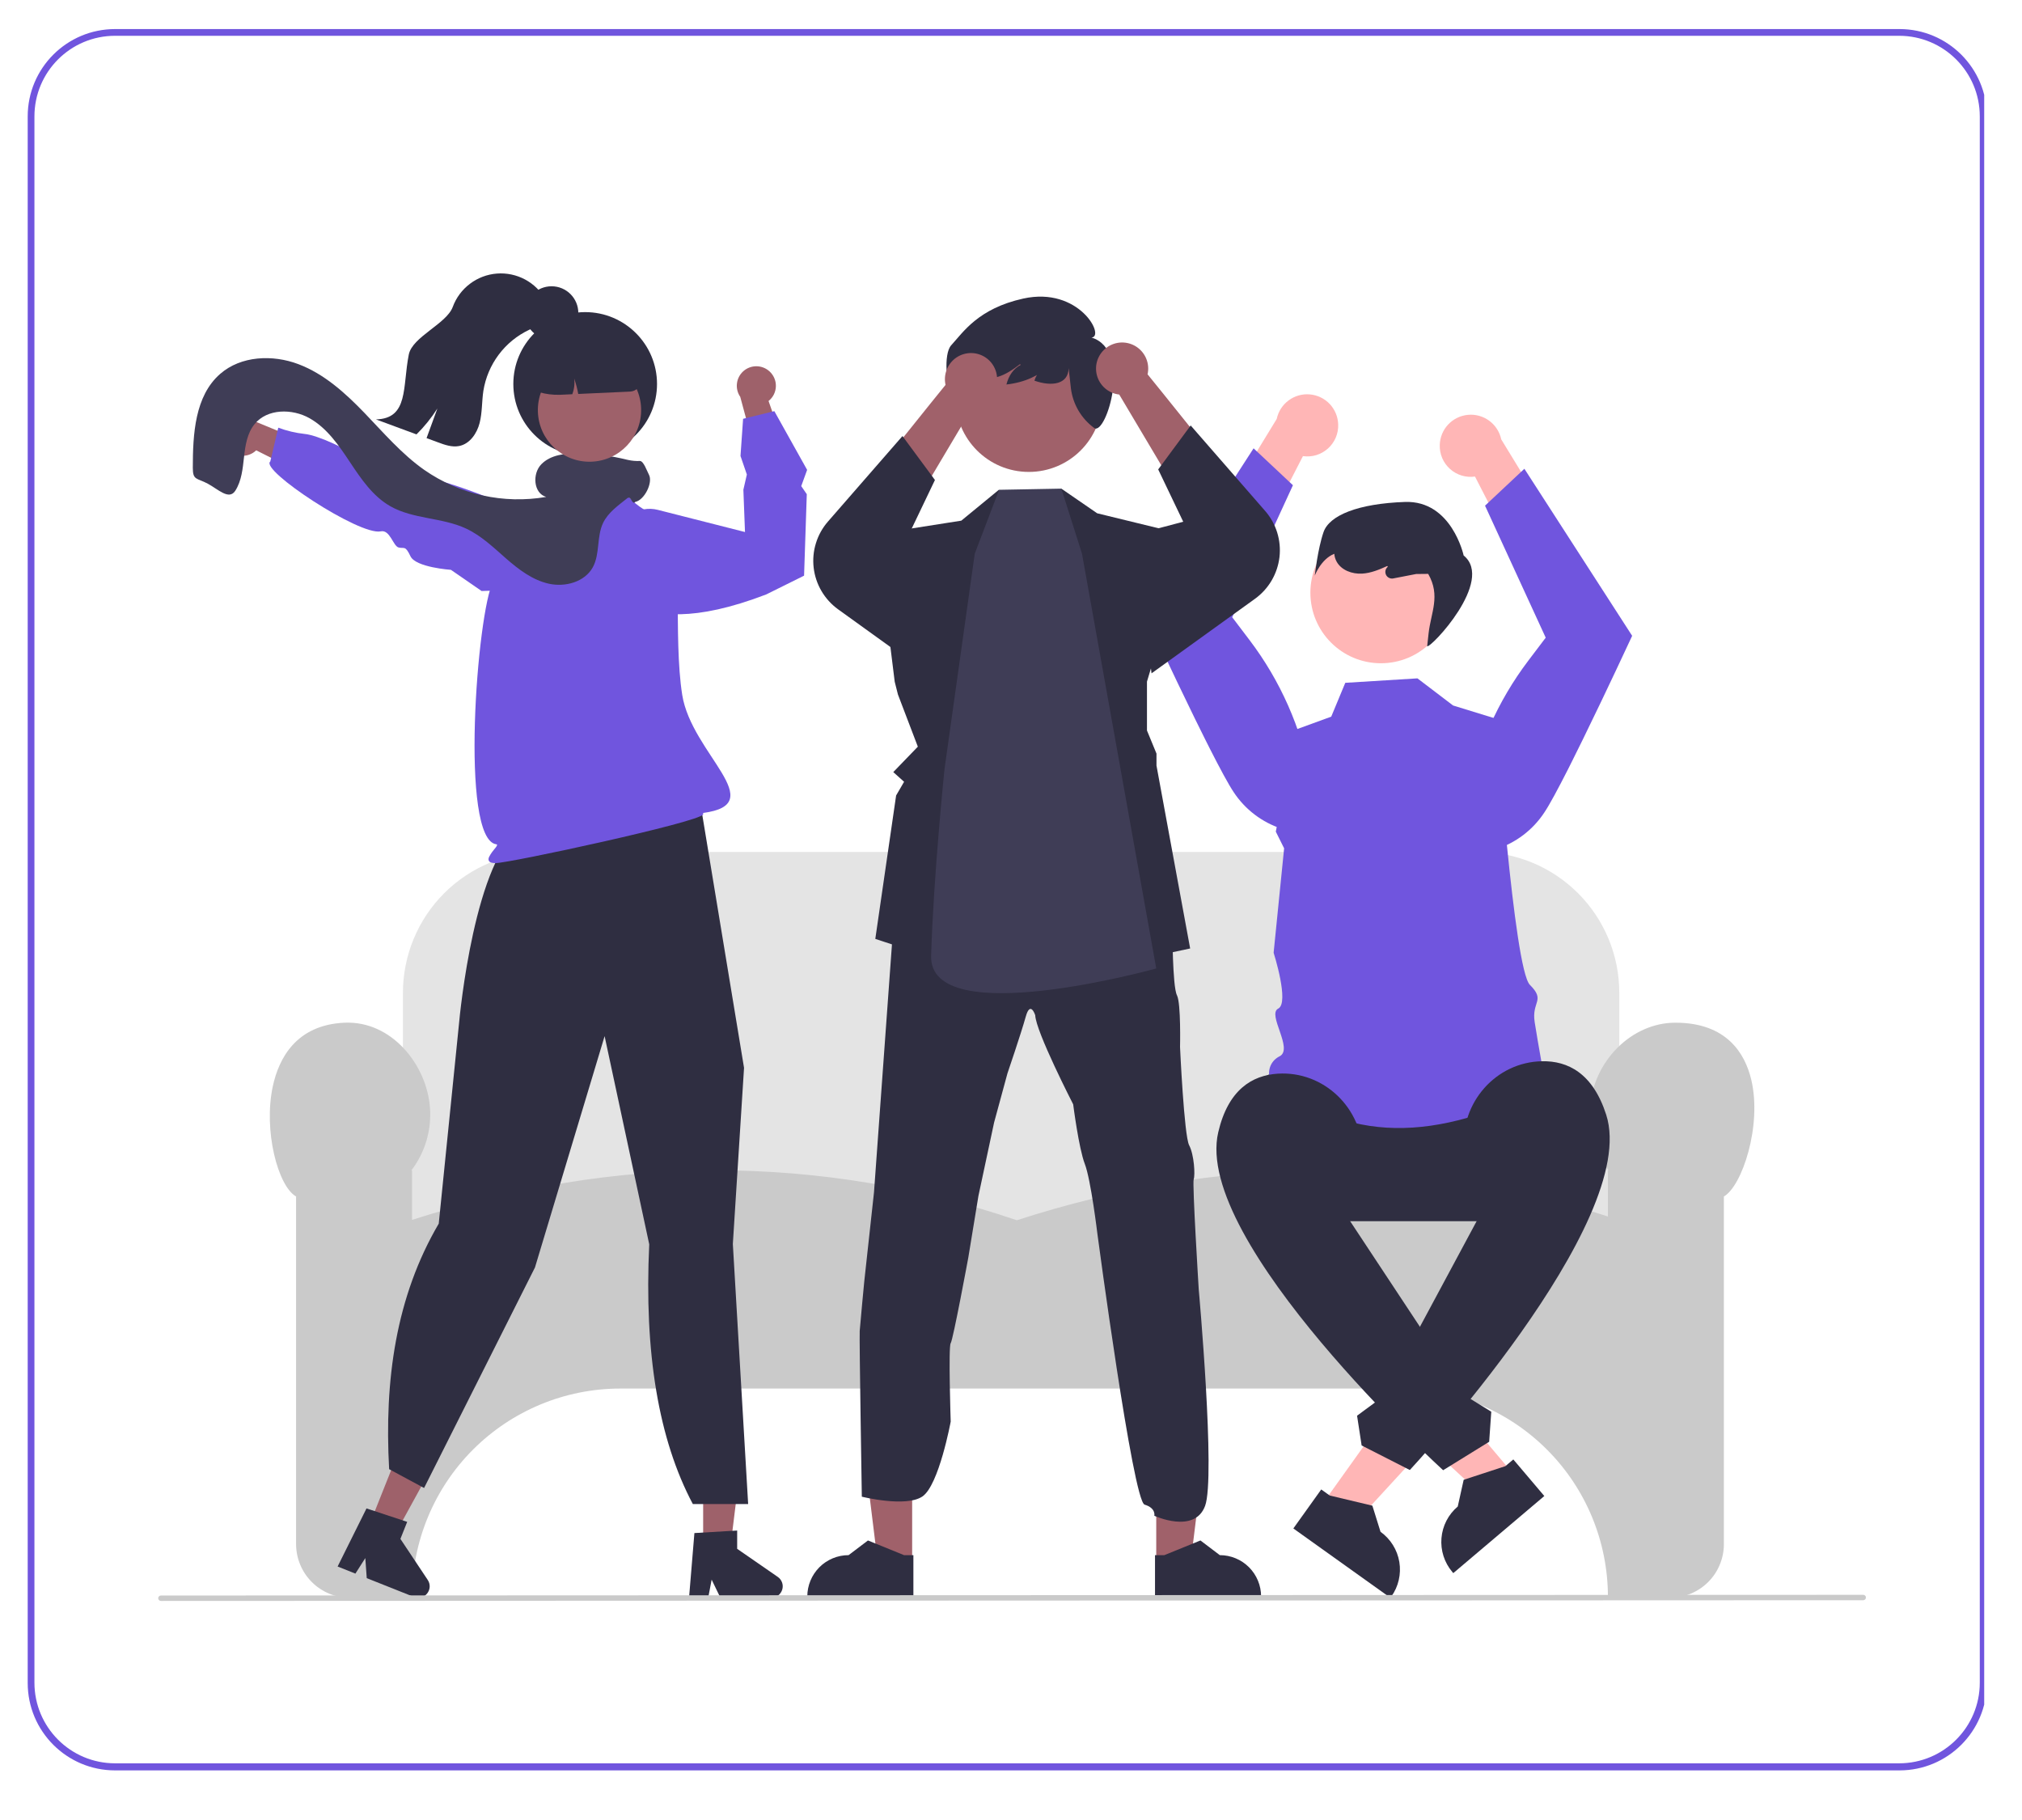 <svg xmlns="http://www.w3.org/2000/svg" xmlns:xlink="http://www.w3.org/1999/xlink" width="300" viewBox="0 0 224.88 202.5" height="270" preserveAspectRatio="xMidYMid meet"><defs><clipPath id="8efe8477c2"><path d="M 3.023 3.234 L 220.734 3.234 L 220.734 197 L 3.023 197 Z M 3.023 3.234 " clip-rule="nonzero"></path></clipPath><clipPath id="0640534223"><path d="M 12.746 3.234 L 211.309 3.234 C 216.68 3.234 221.035 7.586 221.035 12.957 L 221.035 187.254 C 221.035 192.625 216.68 196.98 211.309 196.98 L 12.746 196.98 C 7.375 196.98 3.023 192.625 3.023 187.254 L 3.023 12.957 C 3.023 7.586 7.375 3.234 12.746 3.234 Z M 12.746 3.234 " clip-rule="nonzero"></path></clipPath><clipPath id="8805201dc7"><path d="M 17.543 177 L 207.574 177 L 207.574 179 L 17.543 179 Z M 17.543 177 " clip-rule="nonzero"></path></clipPath></defs><g clip-path="url(#8efe8477c2)"><g clip-path="url(#0640534223)"><path stroke-linecap="butt" transform="matrix(0.748, 0, 0, 0.748, 3.022, 3.233)" fill="none" stroke-linejoin="miter" d="M 12.997 0.002 L 278.401 0.002 C 285.58 0.002 291.402 5.818 291.402 12.998 L 291.402 245.967 C 291.402 253.146 285.58 258.968 278.401 258.968 L 12.997 258.968 C 5.818 258.968 0.002 253.146 0.002 245.967 L 0.002 12.998 C 0.002 5.818 5.818 0.002 12.997 0.002 Z M 12.997 0.002 " stroke="#7055de" stroke-width="2" stroke-opacity="1" stroke-miterlimit="4"></path></g></g><path fill="#e4e4e4" d="M 182.027 151.727 L 42.629 151.727 L 42.629 128.062 L 44.777 128.062 L 44.777 110.445 C 44.785 106.297 46.434 102.316 49.367 99.383 C 52.305 96.449 56.281 94.797 60.434 94.793 L 164.477 94.793 C 168.625 94.797 172.605 96.449 175.539 99.383 C 178.473 102.316 180.125 106.297 180.129 110.445 L 180.129 128.062 L 182.027 128.062 Z M 182.027 151.727 " fill-opacity="1" fill-rule="nonzero"></path><path fill="#cacaca" d="M 185.805 177.773 L 178.863 177.773 L 178.863 177.645 C 178.855 171.508 176.418 165.625 172.078 161.285 C 167.738 156.945 161.852 154.504 155.715 154.496 L 68.938 154.496 C 62.801 154.504 56.918 156.945 52.578 161.285 C 48.238 165.625 45.797 171.508 45.789 177.645 L 45.789 177.773 L 38.852 177.773 C 37.27 177.77 35.754 177.141 34.637 176.023 C 33.52 174.906 32.891 173.391 32.887 171.809 L 32.887 133.125 C 30.871 131.984 29.234 125.801 30.297 120.863 C 30.965 117.766 32.895 114.023 38.289 113.789 C 43.539 113.566 47.438 118.496 47.785 123.242 C 47.973 125.738 47.242 128.219 45.723 130.211 L 45.789 130.211 L 45.789 135.73 C 57.176 132.078 68.578 130.223 79.684 130.211 C 91.047 130.223 102.332 132.098 113.086 135.77 C 135.449 128.535 157.578 128.395 178.863 135.352 L 178.863 130.211 L 178.93 130.211 C 177.414 128.219 176.68 125.738 176.867 123.242 C 177.25 118.035 181.508 113.797 186.359 113.789 L 186.375 113.789 C 192.098 113.789 194.121 117.234 194.812 120.125 C 196.031 125.242 193.789 131.977 191.766 133.125 L 191.766 171.809 C 191.766 173.391 191.137 174.906 190.02 176.023 C 188.898 177.141 187.383 177.77 185.805 177.773 Z M 185.805 177.773 " fill-opacity="1" fill-rule="nonzero"></path><path fill="#ffb6b6" d="M 147.035 167.422 L 150.383 169.816 L 161.207 158.035 L 156.266 154.504 Z M 147.035 167.422 " fill-opacity="1" fill-rule="nonzero"></path><path fill="#2f2e41" d="M 146.961 165.723 L 147.902 166.395 L 152.652 167.527 L 153.559 170.434 C 154.672 171.23 155.426 172.438 155.652 173.789 C 155.875 175.141 155.555 176.527 154.758 177.641 L 154.66 177.777 L 143.859 170.062 Z M 146.961 165.723 " fill-opacity="1" fill-rule="nonzero"></path><path fill="#2f2e41" d="M 169.734 135.879 L 145.137 135.879 C 142.844 135.879 140.645 134.965 139.023 133.344 C 137.402 131.723 136.492 129.523 136.492 127.227 C 136.492 124.934 137.402 122.734 139.023 121.113 C 140.645 119.492 142.844 118.578 145.137 118.578 L 169.734 118.578 C 172.027 118.578 174.227 119.488 175.852 121.109 C 177.473 122.734 178.383 124.934 178.383 127.227 C 178.383 129.523 177.473 131.723 175.852 133.344 C 174.227 134.969 172.027 135.879 169.734 135.879 Z M 169.734 135.879 " fill-opacity="1" fill-rule="nonzero"></path><path fill="#7055de" d="M 157.668 75.477 L 161.633 78.496 L 166.418 79.969 C 166.418 79.969 168.395 107.789 170.176 109.574 C 171.961 111.355 170.352 111.402 170.711 113.719 C 171.07 116.031 171.938 120.777 171.938 120.777 C 159.91 127.148 149.539 127.316 141.207 119.867 C 141.102 119.406 141.156 118.922 141.359 118.496 C 141.566 118.07 141.914 117.727 142.34 117.523 C 143.891 116.699 140.91 112.859 142.176 112.219 C 143.445 111.578 141.664 106.008 141.664 106.008 L 142.832 94.387 L 141.906 92.531 L 144.16 81.164 L 148.074 79.738 L 149.637 75.973 Z M 157.668 75.477 " fill-opacity="1" fill-rule="nonzero"></path><path fill="#ffb6b6" d="M 160.152 49.5 C 160.133 50 160.227 50.5 160.422 50.965 C 160.617 51.426 160.914 51.84 161.289 52.176 C 161.66 52.512 162.105 52.762 162.586 52.91 C 163.066 53.055 163.574 53.094 164.07 53.023 L 169.664 63.891 L 172.777 58.359 L 166.992 48.887 C 166.816 48.059 166.344 47.324 165.664 46.82 C 164.984 46.316 164.141 46.078 163.301 46.156 C 162.457 46.23 161.672 46.613 161.09 47.227 C 160.508 47.844 160.176 48.652 160.152 49.5 Z M 160.152 49.5 " fill-opacity="1" fill-rule="nonzero"></path><path fill="#7055de" d="M 169.566 52.156 L 181.559 70.742 L 181.52 70.828 C 181.473 70.926 178.758 76.789 176.125 82.164 C 175.723 82.988 175.316 83.805 174.926 84.586 C 174.758 84.922 174.594 85.254 174.43 85.578 C 173.324 87.754 172.359 89.555 171.781 90.41 C 170.508 92.344 168.609 93.785 166.402 94.492 L 166.348 94.508 L 166.293 94.484 C 165.215 94.027 164.324 93.219 163.766 92.188 C 163.207 91.16 163.02 89.969 163.227 88.816 C 164.27 83.258 166.586 78.02 170 73.512 L 171.941 70.949 L 165.188 56.262 Z M 169.566 52.156 " fill-opacity="1" fill-rule="nonzero"></path><path fill="#ffb6b6" d="M 148.848 47.227 C 148.867 47.727 148.773 48.227 148.578 48.691 C 148.379 49.152 148.086 49.566 147.711 49.902 C 147.336 50.238 146.895 50.488 146.414 50.637 C 145.934 50.781 145.426 50.82 144.926 50.75 L 139.336 61.617 L 136.223 56.086 L 142.008 46.613 C 142.184 45.785 142.652 45.051 143.336 44.547 C 144.016 44.043 144.855 43.805 145.699 43.883 C 146.543 43.957 147.328 44.34 147.91 44.953 C 148.488 45.57 148.824 46.379 148.848 47.227 Z M 148.848 47.227 " fill-opacity="1" fill-rule="nonzero"></path><path fill="#7055de" d="M 139.434 49.883 L 127.441 68.469 L 127.48 68.555 C 127.527 68.652 130.242 74.516 132.871 79.891 C 133.277 80.715 133.68 81.531 134.07 82.312 C 134.242 82.648 134.406 82.98 134.57 83.305 C 135.676 85.48 136.641 87.281 137.219 88.137 C 138.492 90.07 140.391 91.512 142.598 92.219 L 142.652 92.234 L 142.707 92.211 C 143.785 91.754 144.676 90.945 145.234 89.914 C 145.789 88.887 145.98 87.695 145.77 86.543 C 144.73 80.984 142.414 75.746 139 71.238 L 137.055 68.676 L 143.812 53.988 Z M 139.434 49.883 " fill-opacity="1" fill-rule="nonzero"></path><path fill="#ffb6b6" d="M 153.602 73.797 C 157.938 73.797 161.449 70.285 161.449 65.949 C 161.449 61.617 157.938 58.102 153.602 58.102 C 149.27 58.102 145.754 61.617 145.754 65.949 C 145.754 70.285 149.27 73.797 153.602 73.797 Z M 153.602 73.797 " fill-opacity="1" fill-rule="nonzero"></path><path fill="#2f2e41" d="M 147.215 59.211 C 147.859 57.332 151.07 56.031 156.281 55.848 C 161.488 55.668 162.809 61.805 162.809 61.805 C 166.285 64.625 159.098 72.176 158.75 71.902 L 158.906 70.484 C 159.164 68.137 160.266 66.301 158.863 63.852 L 157.52 63.867 L 154.973 64.359 C 154.812 64.391 154.648 64.367 154.504 64.293 C 154.359 64.223 154.242 64.105 154.172 63.961 C 154.102 63.812 154.078 63.648 154.109 63.492 C 154.141 63.332 154.223 63.188 154.348 63.082 L 154.367 63.062 L 154.312 62.973 C 153.414 63.383 152.488 63.766 151.508 63.824 C 150.402 63.887 149.195 63.449 148.668 62.477 C 148.523 62.211 148.438 61.918 148.414 61.617 C 146.922 62.211 146.242 64.047 146.242 64.047 C 146.242 64.047 146.57 61.086 147.215 59.211 Z M 147.215 59.211 " fill-opacity="1" fill-rule="nonzero"></path><path fill="#ffb6b6" d="M 168.406 164.082 L 165.266 166.742 L 153.512 155.891 L 158.148 151.965 Z M 168.406 164.082 " fill-opacity="1" fill-rule="nonzero"></path><path fill="#2f2e41" d="M 171.785 166.453 L 161.656 175.031 L 161.547 174.902 C 160.66 173.855 160.227 172.5 160.34 171.137 C 160.453 169.77 161.105 168.504 162.152 167.621 L 162.812 164.648 L 167.453 163.129 L 168.336 162.383 Z M 171.785 166.453 " fill-opacity="1" fill-rule="nonzero"></path><path fill="#2f2e41" d="M 148.992 134.078 L 151.586 128.445 C 151.559 123.309 147.258 119.141 142.133 119.461 C 139.277 119.641 136.605 121.238 135.5 125.984 C 132.66 138.188 160.527 163.582 160.527 163.582 L 165.648 160.418 L 165.883 157.074 L 163.016 155.305 L 163.012 152.453 L 160.277 151.156 Z M 148.992 134.078 " fill-opacity="1" fill-rule="nonzero"></path><path fill="#2f2e41" d="M 166.051 132.527 L 162.84 127.809 C 162.449 122.688 166.391 118.176 171.523 118.078 C 174.387 118.02 177.18 119.391 178.672 124.031 C 182.504 135.961 156.82 163.559 156.82 163.559 L 151.457 160.828 L 150.949 157.516 L 153.66 155.516 L 153.43 152.676 L 156.047 151.156 Z M 166.051 132.527 " fill-opacity="1" fill-rule="nonzero"></path><path fill="#a0616a" d="M 101.441 173.77 L 97.602 173.77 L 95.777 158.965 L 101.441 158.965 Z M 101.441 173.77 " fill-opacity="1" fill-rule="nonzero"></path><path fill="#2f2e41" d="M 101.578 177.777 L 89.773 177.777 L 89.773 177.629 C 89.773 176.41 90.258 175.242 91.117 174.379 C 91.98 173.516 93.148 173.031 94.367 173.031 L 96.523 171.398 L 100.547 173.035 L 101.578 173.035 Z M 101.578 177.777 " fill-opacity="1" fill-rule="nonzero"></path><path fill="#a0616a" d="M 128.602 173.77 L 132.441 173.77 L 134.266 158.965 L 128.602 158.965 Z M 128.602 173.77 " fill-opacity="1" fill-rule="nonzero"></path><path fill="#2f2e41" d="M 128.465 177.777 L 140.27 177.777 L 140.27 177.629 C 140.27 176.41 139.785 175.242 138.926 174.379 C 138.062 173.516 136.895 173.031 135.676 173.031 L 133.52 171.398 L 129.496 173.035 L 128.465 173.035 Z M 128.465 177.777 " fill-opacity="1" fill-rule="nonzero"></path><path fill="#2f2e41" d="M 95.605 148.086 C 95.664 147.242 96.113 142.566 96.113 142.566 L 97.195 132.66 L 99.098 106.395 L 99.223 104.672 L 109.188 102.762 L 116 99.492 L 124.098 102.082 L 130.406 104.445 C 130.406 104.445 130.414 105.461 130.465 106.684 C 130.527 108.281 130.641 110.246 130.914 110.754 C 131.363 111.656 131.25 116.496 131.25 116.496 C 131.25 116.496 131.699 126.344 132.262 127.422 C 132.828 128.504 132.941 130.75 132.77 131.203 C 132.598 131.652 133.332 143.477 133.332 143.477 C 133.332 143.477 135.219 164.406 134.035 167.559 C 132.855 170.715 128.387 168.648 128.387 168.648 C 128.387 168.648 128.602 167.805 127.305 167.41 C 126.012 167.012 122.062 137.34 122.062 137.34 C 122.062 137.34 121.332 131.258 120.656 129.512 C 119.98 127.77 119.359 122.871 119.359 122.871 C 119.359 122.871 115.191 114.762 115.137 112.957 C 115.137 112.957 114.594 111.27 114.078 113.129 C 113.562 114.984 112.043 119.434 112.043 119.434 L 110.559 124.895 L 108.816 133.059 L 107.688 139.93 C 107.688 139.93 106 149.051 105.73 149.445 C 105.457 149.84 105.73 158.172 105.73 158.172 C 105.73 158.172 104.422 165.27 102.574 166.508 C 100.73 167.746 95.84 166.527 95.84 166.527 C 95.84 166.527 95.551 148.93 95.605 148.086 Z M 95.605 148.086 " fill-opacity="1" fill-rule="nonzero"></path><path fill="#2f2e41" d="M 99.859 77.273 L 102.074 83.078 L 99.34 85.906 L 100.543 86.984 L 99.656 88.508 L 97.34 104.465 L 110.039 108.652 L 114.312 103.992 L 117.684 108.652 L 132.375 105.531 L 128.629 85.18 L 128.629 83.848 L 127.57 81.277 L 127.57 75.84 L 132.43 59.648 L 122.027 57.109 L 118.043 54.367 L 116.75 58.227 L 111.258 57.375 L 111.113 54.477 L 106.91 57.93 L 101.309 58.809 L 97.07 59.648 L 96.531 60.824 L 97.609 60.59 L 99.5 75.852 Z M 99.859 77.273 " fill-opacity="1" fill-rule="nonzero"></path><path fill="#3f3d56" d="M 108.406 61.605 L 111.117 54.496 L 118.043 54.367 L 120.34 61.605 L 128.602 107.754 C 128.602 107.754 103.293 114.805 103.551 106.332 C 103.82 97.422 105.039 85.59 105.039 85.59 Z M 108.406 61.605 " fill-opacity="1" fill-rule="nonzero"></path><path fill="#a0616a" d="M 114.426 52.508 C 118.93 52.508 122.586 48.855 122.586 44.348 C 122.586 39.844 118.93 36.188 114.426 36.188 C 109.918 36.188 106.266 39.844 106.266 44.348 C 106.266 48.855 109.918 52.508 114.426 52.508 Z M 114.426 52.508 " fill-opacity="1" fill-rule="nonzero"></path><path fill="#2f2e41" d="M 105.781 38.422 C 107.113 36.977 108.773 34.332 113.805 33.219 C 120.023 31.848 122.961 37.465 121.395 37.555 C 125.98 38.945 123.035 48.434 121.719 47.637 C 121.707 47.629 121.695 47.621 121.688 47.613 C 120.98 47.094 120.387 46.434 119.941 45.676 C 119.5 44.918 119.215 44.078 119.105 43.207 L 118.855 40.961 C 118.82 42.785 116.953 43.027 115.047 42.355 C 115.16 41.957 115.375 41.59 115.672 41.301 C 115.969 41.008 116.336 40.797 116.738 40.691 C 115.57 41.766 114.051 42.539 111.93 42.781 C 112.191 41.773 112.707 41.031 113.52 40.594 L 113.445 40.52 C 112.668 41.109 111.859 41.68 110.922 41.945 C 109.871 42.25 108.613 42.086 107.891 41.262 C 107.695 41.035 107.551 40.77 107.461 40.488 C 107.617 41.934 106.645 43.586 105.891 43.301 C 105.266 43.18 104.898 39.387 105.781 38.422 Z M 105.781 38.422 " fill-opacity="1" fill-rule="nonzero"></path><path fill="#a0616a" d="M 124.484 43.898 L 131.906 56.383 L 137.391 53.789 C 137.391 53.789 127.938 41.988 127.637 41.648 C 127.766 41.074 127.719 40.473 127.5 39.93 C 127.281 39.383 126.902 38.918 126.41 38.59 C 125.922 38.266 125.344 38.098 124.758 38.105 C 124.168 38.117 123.598 38.305 123.117 38.648 C 122.641 38.988 122.277 39.469 122.074 40.02 C 121.875 40.574 121.848 41.172 121.996 41.742 C 122.145 42.312 122.461 42.82 122.906 43.207 C 123.348 43.59 123.898 43.832 124.484 43.898 Z M 124.484 43.898 " fill-opacity="1" fill-rule="nonzero"></path><path fill="#2f2e41" d="M 128.078 74.918 L 139.594 66.621 C 140.344 66.078 140.973 65.387 141.441 64.59 C 141.91 63.789 142.207 62.902 142.316 61.98 C 142.422 61.062 142.332 60.129 142.059 59.246 C 141.785 58.363 141.328 57.543 140.719 56.848 L 132.434 47.34 L 128.82 52.23 L 131.605 58.051 L 126.215 59.473 Z M 128.078 74.918 " fill-opacity="1" fill-rule="nonzero"></path><path fill="#a0616a" d="M 108.312 45.07 L 100.891 57.555 L 95.406 54.965 C 95.406 54.965 104.855 43.164 105.156 42.824 C 105.027 42.25 105.078 41.648 105.297 41.105 C 105.516 40.559 105.895 40.094 106.383 39.766 C 106.875 39.441 107.453 39.273 108.039 39.281 C 108.629 39.293 109.199 39.48 109.676 39.82 C 110.156 40.164 110.52 40.641 110.719 41.195 C 110.922 41.746 110.949 42.348 110.801 42.918 C 110.652 43.488 110.336 43.996 109.891 44.383 C 109.445 44.766 108.895 45.008 108.312 45.07 Z M 108.312 45.07 " fill-opacity="1" fill-rule="nonzero"></path><path fill="#2f2e41" d="M 104.719 76.09 L 93.203 67.797 C 92.453 67.254 91.82 66.562 91.352 65.762 C 90.883 64.965 90.586 64.078 90.48 63.156 C 90.375 62.238 90.461 61.305 90.738 60.422 C 91.012 59.535 91.469 58.719 92.078 58.023 L 100.363 48.516 L 103.977 53.406 L 101.191 59.227 L 106.582 60.648 Z M 104.719 76.09 " fill-opacity="1" fill-rule="nonzero"></path><path fill="#9e616a" d="M 25.156 49.766 C 25.332 50.027 25.562 50.246 25.836 50.41 C 26.105 50.57 26.41 50.672 26.723 50.703 C 27.039 50.734 27.355 50.699 27.652 50.594 C 27.953 50.492 28.223 50.324 28.449 50.105 L 35.309 53.551 L 34.844 49.59 L 28.398 46.922 C 28.004 46.566 27.492 46.367 26.961 46.363 C 26.43 46.359 25.914 46.551 25.516 46.902 C 25.117 47.254 24.859 47.738 24.793 48.266 C 24.727 48.793 24.855 49.328 25.156 49.766 Z M 25.156 49.766 " fill-opacity="1" fill-rule="nonzero"></path><path fill="#7055de" d="M 53.531 65.758 L 50.117 63.402 C 50.117 63.402 46.207 63.137 45.617 61.895 C 45.031 60.652 44.93 61.07 44.305 60.918 C 43.676 60.77 43.352 58.898 42.301 59.121 C 39.938 59.617 28.812 52.27 30.016 51.348 L 30.906 47.586 C 31.852 47.938 32.832 48.172 33.832 48.281 C 35.348 48.418 38.91 50.148 39.438 50.715 C 39.965 51.281 40.902 51.062 42.156 51.359 C 43.41 51.656 43.848 53.672 45.93 53.137 C 48.855 52.379 64.02 59.574 65.66 60.246 C 67.461 60.98 68.715 63.176 68.715 63.176 L 68.223 65.266 Z M 53.531 65.758 " fill-opacity="1" fill-rule="nonzero"></path><path fill="#9e616a" d="M 78.184 172.617 L 81.16 172.617 L 82.574 161.137 L 78.184 161.137 Z M 78.184 172.617 " fill-opacity="1" fill-rule="nonzero"></path><path fill="#2f2e41" d="M 77.211 170.574 L 81.969 170.293 L 81.969 172.328 L 86.488 175.453 C 86.711 175.605 86.879 175.828 86.969 176.086 C 87.059 176.34 87.062 176.617 86.98 176.879 C 86.898 177.137 86.738 177.363 86.52 177.523 C 86.301 177.684 86.039 177.773 85.766 177.773 L 80.105 177.773 L 79.129 175.758 L 78.746 177.773 L 76.613 177.773 Z M 77.211 170.574 " fill-opacity="1" fill-rule="nonzero"></path><path fill="#9e616a" d="M 40.875 170.086 L 43.641 171.188 L 49.203 161.043 L 45.121 159.418 Z M 40.875 170.086 " fill-opacity="1" fill-rule="nonzero"></path><path fill="#2f2e41" d="M 40.723 167.832 L 45.25 169.328 L 44.496 171.223 L 47.539 175.793 C 47.691 176.02 47.766 176.289 47.754 176.559 C 47.738 176.832 47.641 177.09 47.469 177.301 C 47.301 177.512 47.066 177.664 46.805 177.73 C 46.539 177.801 46.262 177.781 46.012 177.684 L 40.75 175.59 L 40.59 173.355 L 39.488 175.086 L 37.508 174.297 Z M 40.723 167.832 " fill-opacity="1" fill-rule="nonzero"></path><path fill="#2f2e41" d="M 72.184 138.449 L 67.219 115.285 L 59.469 141.023 L 47.195 165.43 L 47.129 165.559 L 43.242 163.465 C 42.691 153.555 43.996 144.27 48.762 136.148 L 51.02 113.863 C 51.086 113.102 52.77 95.223 58.102 92.051 L 59.664 88.492 L 75.191 84.656 L 75.246 84.719 C 76.738 86.398 77.727 88.465 78.09 90.68 L 82.73 118.789 L 82.734 118.805 L 81.488 138.414 L 83.191 167.344 L 77.035 167.344 C 73.227 160.176 71.609 150.543 72.184 138.449 Z M 72.184 138.449 " fill-opacity="1" fill-rule="nonzero"></path><path fill="#9e616a" d="M 85.551 41.305 C 85.785 41.516 85.973 41.773 86.098 42.062 C 86.227 42.352 86.285 42.664 86.277 42.98 C 86.27 43.297 86.191 43.605 86.051 43.891 C 85.91 44.172 85.707 44.418 85.461 44.617 L 87.996 51.863 L 84.129 50.891 L 82.312 44.156 C 82.012 43.719 81.879 43.188 81.945 42.66 C 82.008 42.133 82.266 41.645 82.664 41.293 C 83.062 40.941 83.578 40.75 84.109 40.75 C 84.641 40.754 85.152 40.949 85.551 41.305 Z M 85.551 41.305 " fill-opacity="1" fill-rule="nonzero"></path><path fill="#7055de" d="M 55.086 96.031 C 54.668 96.031 54.43 95.949 54.34 95.773 C 54.203 95.516 54.438 95.18 54.707 94.789 C 54.898 94.516 55.449 93.977 55.18 93.941 C 51.059 93.438 53.035 68.043 54.82 64.688 C 55.184 64.004 54.801 62.957 55.211 61.801 C 56.324 58.641 57.848 57.668 60.883 55.73 C 61.129 55.574 61.383 55.41 61.652 55.238 C 61.996 55.02 61.977 54.285 61.957 53.504 C 61.934 52.641 61.91 51.746 62.336 51.188 L 62.363 51.152 L 62.406 51.141 C 63.43 50.902 66.879 50.465 68.918 51.145 L 68.949 51.152 L 68.969 51.172 C 69.453 51.66 69.496 52.598 69.539 53.508 C 69.574 54.25 69.609 54.957 69.883 55.262 C 71.98 57.598 74.359 57.555 74.383 57.555 L 74.5 57.551 L 74.512 57.668 C 75.984 60.465 74.832 70.859 75.855 77.316 C 76.891 83.875 85.762 89.461 78.168 90.453 C 78.184 90.477 78.191 90.508 78.191 90.535 C 78.195 90.566 78.188 90.598 78.172 90.621 C 77.715 91.48 56.664 96.031 55.086 96.031 Z M 55.086 96.031 " fill-opacity="1" fill-rule="nonzero"></path><path fill="#7055de" d="M 89.414 64.051 L 85.199 66.141 C 77.078 69.258 72.832 68.5 70.699 67.312 C 68.426 66.047 68.031 64.109 68.016 64.027 L 68.016 63.988 L 68.535 59.867 C 68.602 59.344 68.777 58.844 69.051 58.391 C 69.328 57.941 69.695 57.555 70.129 57.262 C 70.566 56.965 71.059 56.762 71.578 56.672 C 72.098 56.578 72.633 56.598 73.141 56.73 L 82.84 59.195 L 82.66 54.488 L 83.047 52.797 L 82.34 50.734 L 82.629 46.598 L 86.105 45.746 L 89.754 52.281 L 89.098 54.086 L 89.715 54.984 L 89.715 55.023 Z M 89.414 64.051 " fill-opacity="1" fill-rule="nonzero"></path><g clip-path="url(#8805201dc7)"><path fill="#cacaca" d="M 207.273 178.047 L 17.844 178.125 C 17.766 178.125 17.688 178.094 17.633 178.035 C 17.578 177.98 17.543 177.902 17.543 177.824 C 17.543 177.742 17.578 177.668 17.633 177.609 C 17.688 177.555 17.766 177.523 17.844 177.523 L 207.273 177.445 C 207.352 177.445 207.43 177.477 207.484 177.531 C 207.543 177.59 207.574 177.664 207.574 177.746 C 207.574 177.824 207.543 177.902 207.484 177.957 C 207.43 178.016 207.352 178.047 207.273 178.047 Z M 207.273 178.047 " fill-opacity="1" fill-rule="nonzero"></path></g><path fill="#3f3d56" d="M 72.148 52.809 C 71.93 52.41 71.555 51.273 71.137 51.289 C 70.707 51.309 70.277 51.273 69.855 51.18 C 69.812 51.172 69.766 51.164 69.723 51.152 C 67.949 50.711 66.129 50.473 64.301 50.445 C 62.824 50.426 61.207 50.602 60.176 51.656 C 59.148 52.711 59.301 54.887 60.719 55.289 C 55.977 56.109 51.098 55.031 47.148 52.281 C 44.637 50.516 42.621 48.148 40.492 45.938 C 38.359 43.727 36.012 41.598 33.141 40.516 C 30.27 39.43 26.754 39.582 24.438 41.602 C 21.617 44.066 21.398 48.309 21.395 52.055 C 21.395 53.457 21.832 53.16 23.066 53.82 C 24.215 54.434 25.422 55.691 26.125 54.598 C 26.824 53.5 26.949 52.148 27.094 50.855 C 27.234 49.562 27.445 48.199 28.266 47.191 C 29.672 45.457 32.449 45.438 34.395 46.539 C 36.34 47.641 37.648 49.562 38.887 51.426 C 40.121 53.285 41.426 55.215 43.371 56.324 C 45.922 57.777 49.129 57.562 51.793 58.805 C 53.484 59.594 54.855 60.914 56.258 62.145 C 57.664 63.371 59.207 64.551 61.031 64.949 C 62.852 65.348 65.016 64.746 65.91 63.109 C 66.715 61.629 66.32 59.734 67.039 58.207 C 67.594 57.027 68.727 56.246 69.746 55.43 C 70.164 55.094 70.273 56.254 70.629 55.844 C 71.66 55.637 72.625 53.68 72.148 52.809 Z M 72.148 52.809 " fill-opacity="1" fill-rule="nonzero"></path><path fill="#2f2e41" d="M 65.055 50.715 C 69.469 50.715 73.051 47.137 73.051 42.723 C 73.051 38.309 69.469 34.727 65.055 34.727 C 60.641 34.727 57.062 38.309 57.062 42.723 C 57.062 47.137 60.641 50.715 65.055 50.715 Z M 65.055 50.715 " fill-opacity="1" fill-rule="nonzero"></path><path fill="#9e616a" d="M 65.699 51.371 C 68.871 51.281 71.371 48.637 71.281 45.465 C 71.191 42.293 68.547 39.797 65.375 39.883 C 62.203 39.973 59.703 42.617 59.793 45.789 C 59.883 48.961 62.527 51.461 65.699 51.371 Z M 65.699 51.371 " fill-opacity="1" fill-rule="nonzero"></path><path fill="#2f2e41" d="M 65.59 36.871 L 63.262 36.938 C 61.793 36.98 60.402 37.605 59.395 38.672 C 58.387 39.738 57.844 41.16 57.883 42.629 L 57.883 42.68 L 57.926 42.707 C 59.191 43.543 60.688 43.969 62.203 43.926 L 62.336 43.922 L 63.621 43.863 C 63.836 43.305 63.91 42.703 63.832 42.109 C 64.027 42.672 64.18 43.246 64.285 43.832 L 70.059 43.57 C 70.395 43.551 70.711 43.406 70.941 43.156 C 71.168 42.91 71.293 42.586 71.285 42.25 C 71.242 40.781 70.617 39.391 69.551 38.383 C 68.484 37.375 67.059 36.832 65.59 36.871 Z M 65.59 36.871 " fill-opacity="1" fill-rule="nonzero"></path><path fill="#2f2e41" d="M 60.953 35.426 C 60.426 36.074 59.582 36.344 58.824 36.695 C 57.484 37.328 56.32 38.277 55.434 39.461 C 54.547 40.645 53.961 42.027 53.727 43.492 C 53.547 44.68 53.609 45.906 53.309 47.07 C 53.008 48.234 52.215 49.391 51.035 49.625 C 50.238 49.785 49.426 49.496 48.664 49.211 C 48.246 49.059 47.824 48.902 47.406 48.746 C 47.809 47.648 48.207 46.551 48.609 45.453 C 47.945 46.496 47.164 47.465 46.285 48.332 C 44.785 47.777 43.281 47.219 41.773 46.664 C 45.438 46.574 44.711 43.035 45.43 39.445 C 45.824 37.473 49.621 36.039 50.32 34.152 C 50.695 33.129 51.359 32.234 52.23 31.578 C 53.098 30.918 54.137 30.523 55.227 30.438 C 56.312 30.352 57.402 30.582 58.363 31.094 C 59.324 31.609 60.117 32.387 60.652 33.34 C 61.414 33.617 61.469 34.785 60.953 35.426 Z M 60.953 35.426 " fill-opacity="1" fill-rule="nonzero"></path><path fill="#2f2e41" d="M 61.316 37.805 C 62.961 37.805 64.293 36.473 64.293 34.828 C 64.293 33.184 62.961 31.852 61.316 31.852 C 59.672 31.852 58.34 33.184 58.34 34.828 C 58.34 36.473 59.672 37.805 61.316 37.805 Z M 61.316 37.805 " fill-opacity="1" fill-rule="nonzero"></path></svg>